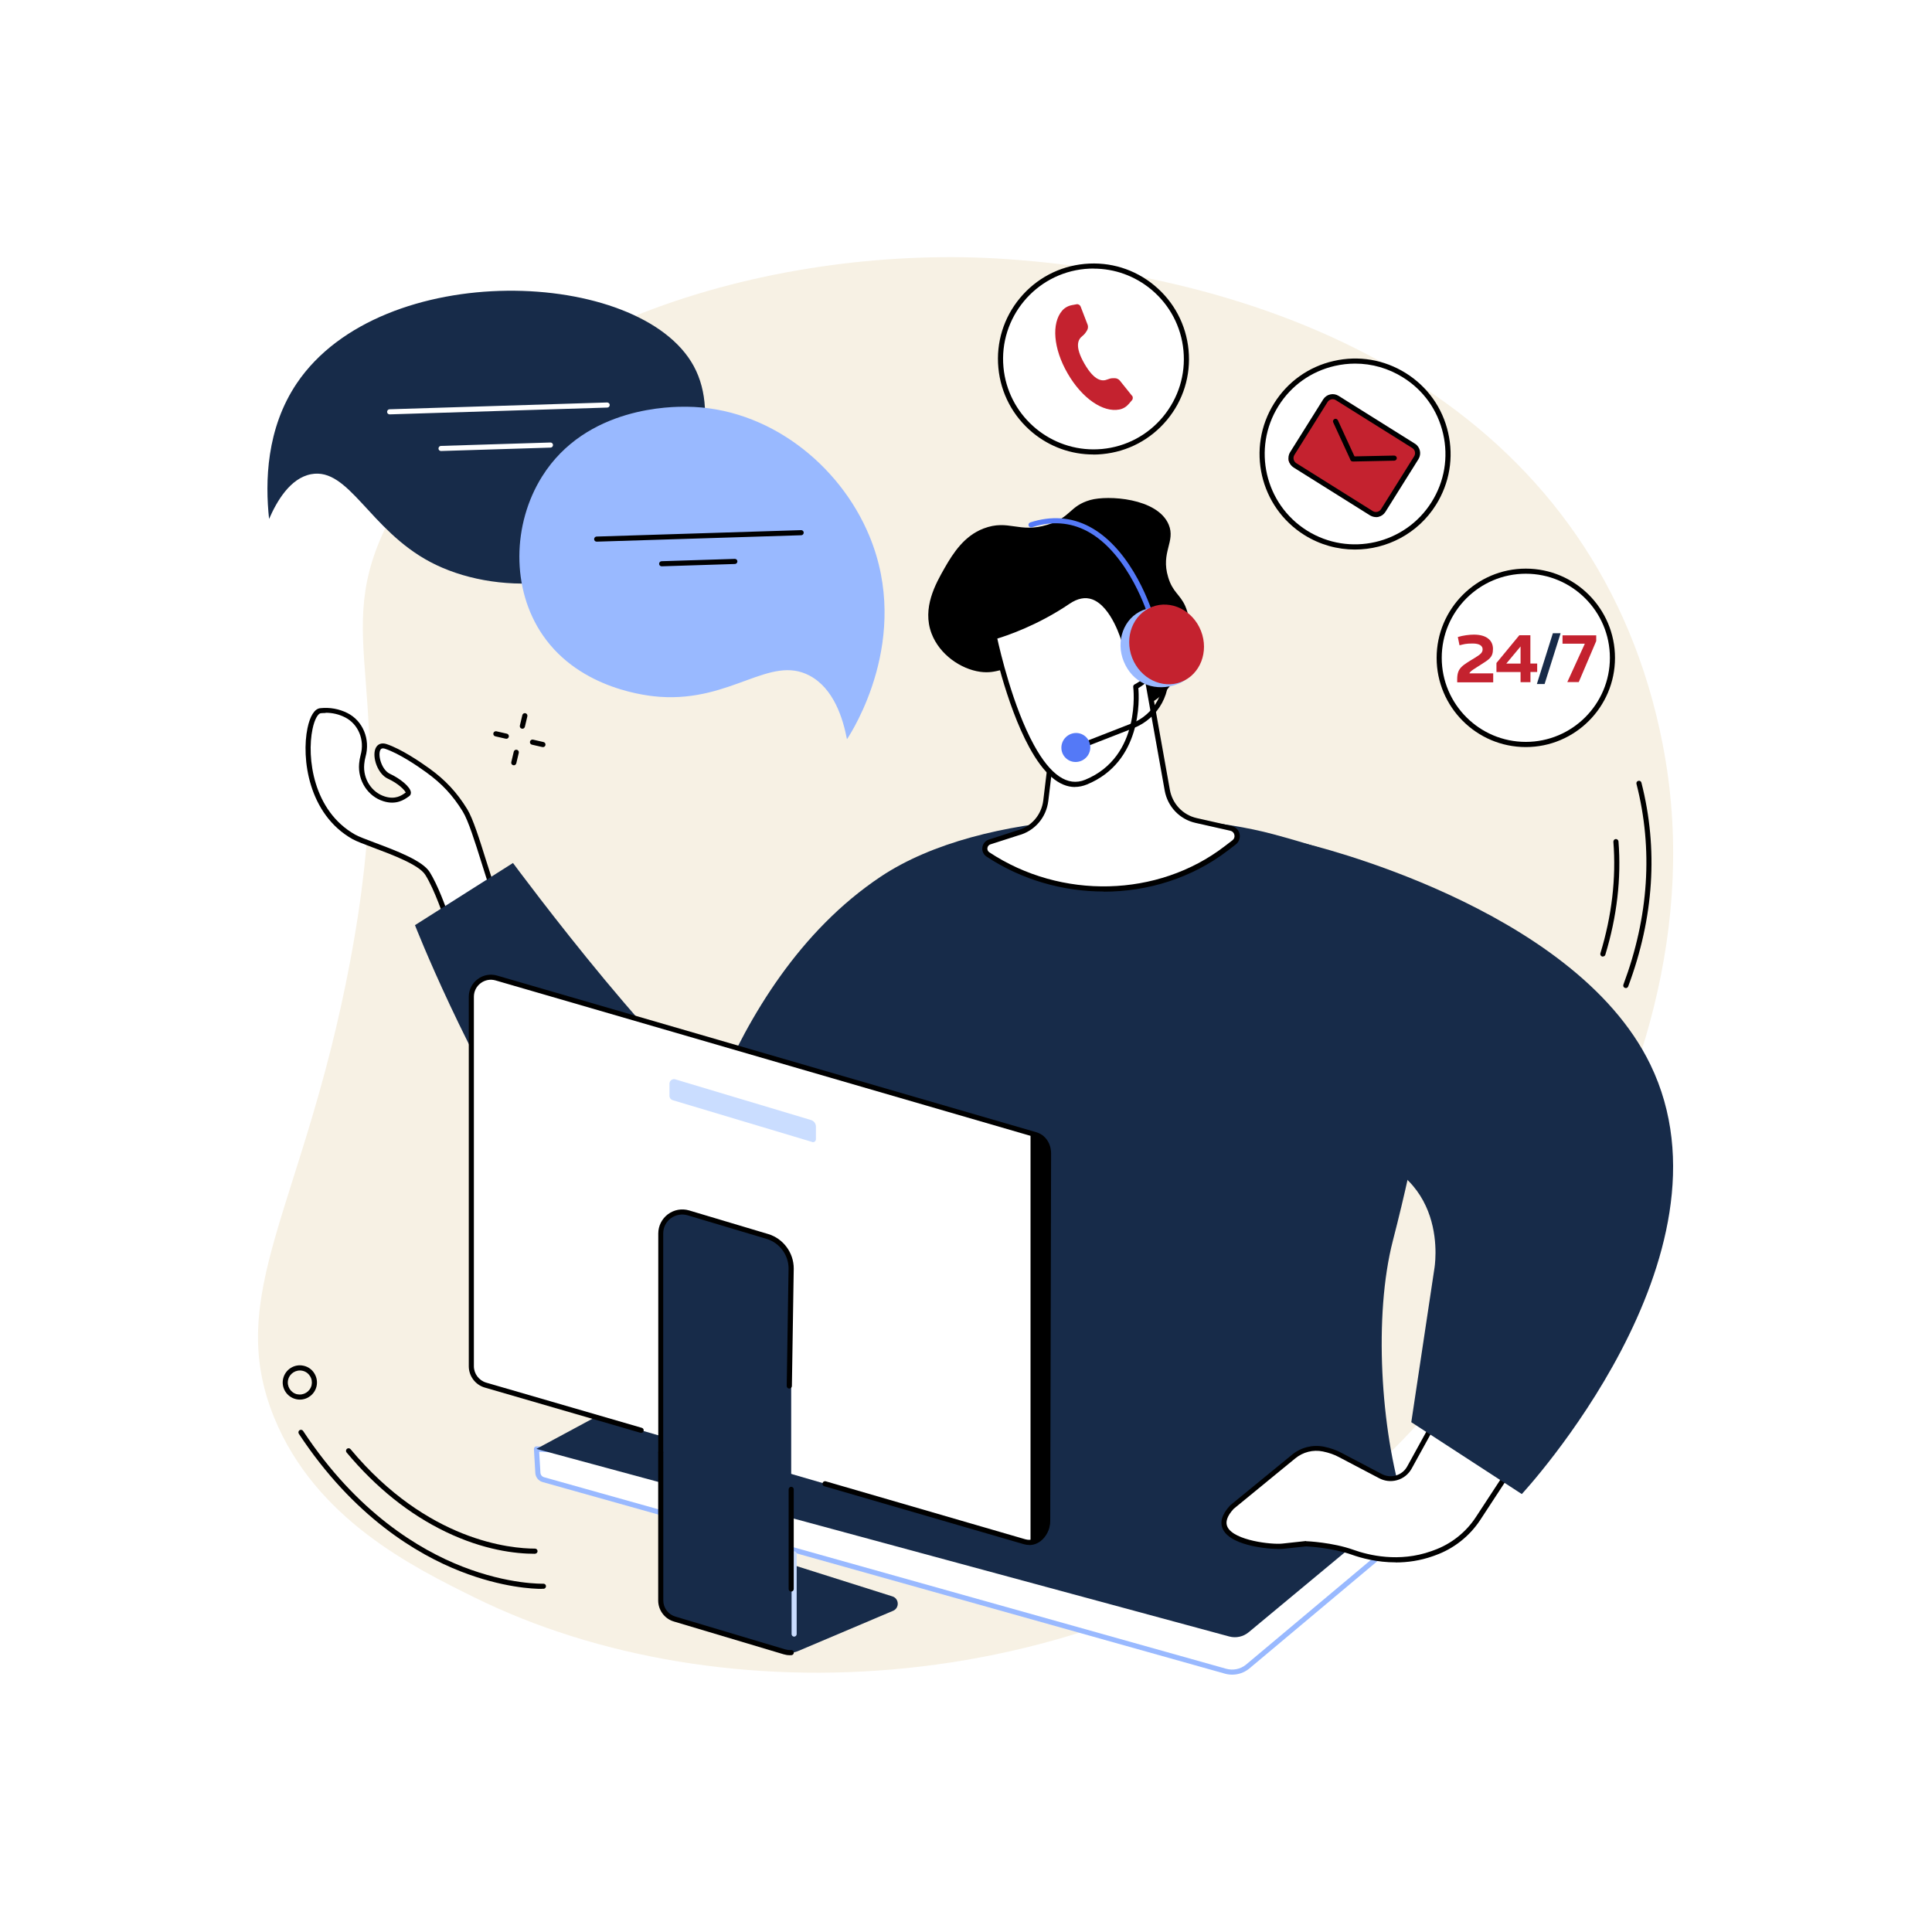 <?xml version="1.0" encoding="UTF-8"?>
<svg xmlns="http://www.w3.org/2000/svg" viewBox="0 0 2500 2500">
  <g id="Background">
    <rect width="2500" height="2500" fill="#fff"/>
  </g>
  <g id="Illustration">
    <path d="M354.8,1834.4c53.6,131.2,179,193.1,259.2,232.7,316.1,156,796.6,137.1,1142.9-148.6,81-66.8,486.9-482.1,394.6-955.5-81.6-418.5-456.5-600.1-848.6-627.7-288.6-20.3-664.6,79.7-797.9,335.3-83.8,160.7,16.6,211.6-52.3,575.5-59.6,315-163.4,427.9-97.9,588.3Z" fill="#f7f1e4"/>
    <path d="M692.3,2010.6c-25.7,0-66.6-4.9-115.3-28.3-47.3-22.7-90.5-57.3-128.5-102.8-1.2-1.4-1-3.5.4-4.7,1.4-1.2,3.5-1,4.7.4,99.6,119.4,207.8,128.7,238.7,128.7s0,0,0,0c1.8,0,3.3,1.5,3.3,3.3s-1.5,3.3-3.3,3.3h0Z"/>
    <path d="M700.9,2056c-10.3,0-50.9-1.5-104.8-22.6-56.5-22.1-138.8-70.9-209.4-178.1-1-1.5-.6-3.6.9-4.6,1.5-1,3.6-.6,4.6.9,69.7,105.7,150.6,153.9,206.3,175.6,60.1,23.5,104.2,22.1,104.6,22.1,1.9,0,3.4,1.4,3.4,3.2,0,1.8-1.4,3.4-3.2,3.4-.2,0-1.1,0-2.5,0Z"/>
    <path d="M2074.1,1237.8c-.3,0-.6,0-1-.1-1.7-.5-2.7-2.4-2.2-4.1,14.8-48.6,20.5-97.1,16.8-144.3-.1-1.8,1.2-3.4,3-3.6,1.7-.1,3.4,1.2,3.6,3,3.8,48-2,97.4-17,146.7-.4,1.4-1.7,2.3-3.2,2.3Z"/>
    <path d="M2103.8,1278.5c-.4,0-.8,0-1.2-.2-1.7-.6-2.6-2.5-1.9-4.3,32.8-87.9,38.5-175.2,16.9-259.6-.5-1.8.6-3.6,2.4-4,1.8-.5,3.6.6,4,2.4,21.9,85.8,16.2,174.5-17.1,263.6-.5,1.3-1.8,2.2-3.1,2.2Z"/>
    <path d="M388,1811.1c-1.6,0-3.3-.2-5-.6-11.9-2.8-19.4-14.7-16.6-26.6,2.8-11.9,14.7-19.4,26.6-16.6,5.8,1.3,10.7,4.8,13.8,9.9,3.1,5,4.1,11,2.8,16.7-2.4,10.2-11.5,17.2-21.6,17.2ZM384.5,1804.1c8.4,1.9,16.7-3.3,18.7-11.7.9-4,.2-8.2-2-11.7-2.2-3.5-5.6-6-9.7-6.9-8.4-1.9-16.7,3.3-18.7,11.7-1.9,8.4,3.3,16.7,11.7,18.7Z"/>
    <path d="M664.9,990.2c-.3,0-.5,0-.8,0-1.8-.4-2.9-2.2-2.5-4l3.2-13.5c.4-1.8,2.2-2.9,4-2.5,1.8.4,2.9,2.2,2.5,4l-3.2,13.5c-.4,1.5-1.7,2.6-3.2,2.6Z"/>
    <path d="M676,942.9c-.2,0-.5,0-.8,0-1.8-.4-2.9-2.2-2.5-4l3.2-13.5c.4-1.8,2.2-2.9,4-2.5,1.8.4,2.9,2.2,2.5,4l-3.2,13.5c-.4,1.5-1.7,2.6-3.2,2.6Z"/>
    <path d="M702.5,966.7c-.2,0-.5,0-.7,0l-13.5-3.1c-1.8-.4-2.9-2.2-2.5-4,.4-1.8,2.2-2.9,4-2.5l13.5,3.1c1.8.4,2.9,2.2,2.5,4-.3,1.5-1.7,2.6-3.2,2.6Z"/>
    <path d="M655.1,955.9c-.2,0-.5,0-.7,0l-13.5-3.1c-1.8-.4-2.9-2.2-2.5-4,.4-1.8,2.2-2.9,4-2.5l13.5,3.1c1.8.4,2.9,2.2,2.5,4-.4,1.5-1.7,2.6-3.2,2.6Z"/>
    <path d="M348.2,671.6c-5.2-48.1-3.7-117,35.9-175.7,109.6-162.3,444.6-149.5,513.7-22,35,64.7,2.3,160.4-49.3,214.1-76.4,79.4-209.3,82.9-291.9,39.1-78.6-41.7-105.2-122.7-154-113.5-27.1,5.1-44.4,34.9-54.4,57.9Z" fill="#172b49"/>
    <path d="M504.2,536.2c-1.8,0-3.3-1.4-3.3-3.2,0-1.8,1.4-3.4,3.2-3.4l281.5-8.8c1.8,0,3.4,1.4,3.4,3.2,0,1.8-1.4,3.4-3.2,3.4l-281.5,8.8s0,0-.1,0Z" fill="#fff"/>
    <path d="M570.7,583.6c-1.8,0-3.3-1.4-3.3-3.2,0-1.8,1.4-3.4,3.2-3.4l141.6-4.4c1.8-.1,3.4,1.4,3.4,3.2,0,1.8-1.4,3.4-3.2,3.4l-141.6,4.4s0,0-.1,0Z" fill="#fff"/>
    <path d="M1096,956.5c6.9-10.3,83.9-130.4,29-262.9-38.5-93-131.4-166.5-236.6-167.3-17.7-.1-129.7-1-186.9,90.2-38.5,61.4-40.3,145.6.9,205.5,48.9,71.2,138.4,78.8,151.7,79.7,92.9,6.4,142-54.6,193.4-27.5,31.4,16.6,43.3,55.4,48.5,82.4Z" fill="#99b9ff"/>
    <path d="M772.1,697.5l264.6-8.3-264.6,8.3Z" fill="#fff"/>
    <path d="M772.1,700.9c-1.8,0-3.3-1.4-3.3-3.2,0-1.8,1.4-3.4,3.2-3.4l264.6-8.3c1.8-.1,3.4,1.4,3.4,3.2,0,1.8-1.4,3.4-3.2,3.4l-264.6,8.3s0,0-.1,0Z"/>
    <path d="M856.2,729.4l94.7-3-94.7,3Z" fill="#fff"/>
    <path d="M856.2,732.8c-1.8,0-3.3-1.4-3.3-3.2,0-1.8,1.4-3.4,3.2-3.4l94.7-3c1.8-.1,3.4,1.4,3.4,3.2,0,1.8-1.4,3.4-3.2,3.4l-94.7,3s0,0-.1,0Z"/>
    <path d="M639.3,1155c-10.7-27.9-26.3-87.9-37.8-106.6-11.5-18.8-25.4-35.3-48.1-51.6-11.7-8.4-35.5-24.6-54.2-30.9-18.7-6.3-12.7,30.9,3.9,38.6,16.6,7.7,29,20.5,24.1,23.5-3.4,2-13,11.2-30.2,5.9-19.2-5.9-30.9-25.1-29.2-45.1.3-3.5.9-7,1.8-10.3,5.8-20.6-2.6-43-21.7-52.7-9-4.6-20.1-7.3-33.4-6-21,2.1-33.6,120.1,43.2,163.3,15.9,8.9,82.6,27.2,95.2,47.2,12.7,20.1,25.5,59.1,25.5,59.1l60.7-34.2Z" fill="#fff"/>
    <path d="M576.7,1194.1l-1.3-3.8c-.1-.4-12.8-38.9-25.1-58.3-8.2-13-42.6-25.9-67.7-35.3-11.4-4.3-21.2-8-26.3-10.8-57.7-32.4-66.4-105.4-58.4-143.7,3.3-15.9,9.2-25.1,16.5-25.8,12.6-1.3,24.4.9,35.2,6.3,20,10.1,29.8,33.9,23.4,56.6-.8,2.9-1.4,6.2-1.7,9.7-1.7,18.8,9.6,36.4,26.8,41.7,13.5,4.2,21.5-1.4,25.8-4.4.4-.3.8-.5,1.1-.7-1-2.9-9.2-11.6-23.1-18-13.2-6.1-20.5-27.7-16.1-38.8,2.4-6,7.9-8.2,14.6-5.9,18.9,6.4,42.6,22.4,55.1,31.4,20.7,14.9,35.8,31.1,49,52.6,7.5,12.1,16.2,39.9,24.6,66.8,4.9,15.5,9.5,30.1,13.4,40.4l1,2.7-66.8,37.6ZM421.3,922.6c-2.1,0-4.2.1-6.3.3-3.1.3-7.8,6.9-10.6,20.5-7.6,36.5.6,105.9,55.2,136.6,4.6,2.6,14.3,6.2,25.4,10.4,27.4,10.3,61.6,23.1,71,38,10.5,16.7,20.9,45.6,24.5,56l54.8-30.9c-3.8-10.2-8-23.8-12.5-38.1-7.9-25.2-16.9-53.9-24-65.3-12.9-21-27-36.1-47.2-50.7-12.1-8.8-35.2-24.4-53.3-30.5-4.3-1.4-5.6.3-6.4,2.1-3,7.4,2.3,25.5,12.7,30.3,12.7,5.9,26.7,16.8,27.1,24.2.1,2.2-.9,4-2.7,5.1-.4.2-.8.5-1.3.9-4.5,3.1-15,10.5-31.5,5.3-20.2-6.2-33.4-26.7-31.5-48.6.3-3.9,1-7.6,1.9-11,5.6-19.6-2.9-40.2-20-48.9-7.8-4-16.3-6-25.2-6Z"/>
    <path d="M536.9,1197.2l126.9-80.5s219.8,297.4,292,318.5c72.2,21.1,194.3,30.3,194.3,30.3,0,0,76.6,190.6-87.7,274.2-261.9,133.3-525.4-542.5-525.4-542.5Z" fill="#172b49"/>
    <path d="M1156.4,1857.2l659.9,88.2c-29.8-95.3-38.9-243.4-13.9-340.1,60.7-235.2,82.8-441-44.3-490.4-32.5-12.7-69.2-24.3-110.4-35.4-131.3-35.2-375.6-33.5-508.1,54.9-210.4,140.4-263.5,444.9-263.5,444.9l271.9,47.5,8.3,230.3Z" fill="#172b49"/>
    <path d="M694.2,1874.9l1.8,30.9c.2,4.2,3.1,7.7,7.1,8.8l882.8,247.9c9.7,2.7,20.2.6,28.1-5.7l188.2-157.8-65.9-70.6-1042.2-53.6Z" fill="#fff"/>
    <path d="M1594.4,2167c-3.1,0-6.3-.4-9.4-1.3l-882.8-247.9c-5.4-1.5-9.2-6.3-9.5-11.8l-1.8-30.9c0-.9.3-1.9,1-2.5.7-.7,1.6-1,2.5-1l1042.1,53.6c.9,0,1.7.4,2.3,1l65.9,70.6c.6.7.9,1.6.9,2.5,0,.9-.5,1.8-1.2,2.3l-188.2,157.8c-6.3,5-14,7.6-21.8,7.6ZM697.7,1878.4l1.6,27.3c.2,2.8,2.1,5.1,4.7,5.8l882.8,247.9c8.7,2.4,18.1.5,25.2-5.1l185.4-155.5-62.6-67-1037.1-53.3Z" fill="#99b9ff"/>
    <path d="M694.2,1874.9l896.4,242.7c8.8,2.4,18.2.3,25.2-5.5l200.6-166.7-846.9-218.8-275.3,148.2Z" fill="#172b49"/>
    <path d="M1905.9,1750l-82,149c-7.5,13.6-24.5,18.5-38,11l-51.7-27.2c-5.9-3.3-13.6-6-21.7-7.7-13.6-2.8-27.7.8-38.5,9.7l-79.8,65.3c-40.1,43.2,47.9,52.6,65.5,50.7l30.3-3.3s33.4,1.4,60.1,10.9c26.7,9.5,64.5,15.6,103.1,1.9l3-1.1c23.1-8.2,43-23.8,56.5-44.5l98.4-150.3-105.2-64.6Z" fill="#fff"/>
    <path d="M1805.9,2021.7c-23.9,0-44.3-5.5-56.9-10-24.8-8.8-55.9-10.6-58.9-10.7l-30,3.2c-10.5,1.1-65.9-2-77.5-25-4.6-9.2-1.5-19.7,9.2-31.2.1-.1.2-.2.3-.3l79.8-65.3c11.7-9.6,26.7-13.3,41.3-10.4,8.4,1.7,16.4,4.6,22.7,8l51.6,27.1c5.8,3.2,12.4,4,18.7,2.2,6.3-1.8,11.6-6,14.8-11.9l82-149c.4-.8,1.2-1.4,2.1-1.6.9-.2,1.8,0,2.6.4l105.2,64.6c.8.5,1.3,1.2,1.5,2.1.2.9,0,1.8-.5,2.5l-98.4,150.3c-13.8,21.1-34.5,37.4-58.1,45.8l-3,1.1c-16.9,6-33.4,8.2-48.4,8.2ZM1690,1994.3s0,0,.1,0c1.4,0,34.2,1.5,61.1,11.1,19.8,7.1,59.1,16.7,100.9,1.8l3-1.1c22.3-7.9,41.8-23.2,54.8-43.2l96.6-147.5-99.4-61-80.4,145.9c-4.1,7.4-10.7,12.7-18.8,15-8,2.3-16.4,1.3-23.7-2.7l-51.6-27.1c-5.6-3.1-13.2-5.8-20.8-7.3-12.6-2.6-25.7.7-35.8,9l-79.6,65.2c-8.5,9.2-11.2,17.2-8,23.6,8.8,17.5,57.1,22.9,70.9,21.4l30.3-3.3c.1,0,.2,0,.4,0Z"/>
    <path d="M1737.6,1488.8c142.5,22.3,118.4,153.3,118.4,153.3l-29.8,198.2,143,93s286.6-308.2,166.3-555.9c-99.6-205.1-446.9-285.9-446.9-285.9l49.1,397.3Z" fill="#172b49"/>
    <path d="M1315.8,867.8c-15.8-7.2-24,4.8-47.5,1.5-25-3.5-52.5-22.2-62.9-49.6-12.5-33.1,5.5-64.6,16.8-84.5,11.3-19.8,25.6-41.8,50.5-51.3,32.5-12.4,46,6.6,83.2-5,30.2-9.5,28-24.2,54.9-31.9,22.4-6.4,87-2.8,101.5,31.9,9.2,22-10.6,35.4-.7,68,5.9,19.6,15.2,22,22,37.1,16.8,37.5-4.3,103.4-44.5,125.5-54.6,30-146-29.3-173.3-41.8Z"/>
    <path d="M1365.9,930.7l-12.7,105.2c-2.4,20-16.7,36.6-36.1,41.6l-36.6,11.8c-7.1,2.3-8.6,12-2.3,16.1,92.4,61.1,219.8,60.1,308.3-7.7l10.3-7.9c6.9-5.3,4.5-16.3-3.9-18.2l-45.2-10.2c-19.1-4.3-33.8-19.8-37.3-39.3l-27.7-155.1-116.9,63.5Z" fill="#fff"/>
    <path d="M1428.2,1153.6c-52.8,0-106-15-151.7-45.2-3.9-2.6-6-7.2-5.3-11.9.7-4.8,3.9-8.7,8.4-10.1l36.6-11.8c18.3-4.8,31.5-20.1,33.8-38.9l12.7-105.2c.1-1.1.8-2,1.7-2.5l116.9-63.5c.9-.5,2.1-.5,3,0,1,.5,1.6,1.4,1.8,2.4l27.7,155.1c3.3,18.2,16.9,32.6,34.8,36.6l45.2,10.2c5.1,1.2,9.1,5.1,10.2,10.3,1.1,5.2-.8,10.5-5,13.7l-10.3,7.9c-46.1,35.3-103,53.1-160.4,53.1ZM1369,932.8l-12.5,103.6c-2.6,21.5-17.7,39-38.5,44.5l-36.4,11.7c-2.1.7-3.6,2.5-3.9,4.7-.3,2.2.6,4.3,2.4,5.5,93.1,61.6,218.2,58.5,304.4-7.6l10.3-7.9c2.2-1.7,3.1-4.3,2.5-7-.6-2.7-2.5-4.7-5.2-5.3l-45.2-10.2c-20.5-4.6-36.1-21.1-39.8-41.9l-26.9-150.5-111.4,60.5Z"/>
    <path d="M1469.6,888.6s41.2-20.2,26.7-58.8c-13.2-35.3-41.6-.2-41.6-.2,0,0-23.4-84.6-72.5-51.2-49.1,33.4-95.6,45.5-95.6,45.5,0,0,17.3,85.1,48.3,141.8,18.7,34.2,42.5,58,70.4,46.5,76.6-31.4,64.2-123.5,64.2-123.5Z" fill="#fff"/>
    <path d="M1391,1018.4c-20.6,0-40.4-17.1-59-51.2-30.9-56.4-48.5-141.8-48.7-142.7-.4-1.7.7-3.4,2.4-3.9.5-.1,46.6-12.4,94.6-45,12.2-8.3,24.1-10.4,35.3-6.3,22.9,8.4,36,40.7,40.4,53.8,5.5-5.5,15.9-13.8,26.2-12.2,7.4,1.2,13.1,7.1,17.1,17.7,13.4,35.7-17.8,56.8-26.3,61.8,1.3,14.6,4.7,95.5-66.5,124.7-5.2,2.1-10.4,3.2-15.6,3.2ZM1290.5,826.2c3.4,15.6,20.2,88.2,47.4,137.8,21.4,39.1,43.7,54.3,66.3,45,73.3-30.1,62.3-119.1,62.2-120-.2-1.4.5-2.8,1.8-3.4,1.6-.8,38.3-19.4,25.1-54.6-3.1-8.1-7.1-12.7-12-13.4-9.1-1.5-20.4,9.7-24,14.2-.8,1-2,1.4-3.3,1.2-1.2-.3-2.2-1.2-2.5-2.4-.1-.5-12.9-45.7-38.1-55-9.1-3.3-18.9-1.4-29.3,5.6-41.8,28.4-82.3,41.7-93.6,45.1Z"/>
    <path d="M1400.6,968.1l-2.4-6.2,66.1-25.8c29.6-11.5,46.3-42.4,39.8-73.5l-6.6-31.4,6.5-1.4,6.6,31.4c7.2,34.2-11.3,68.3-43.9,81l-66.1,25.8Z"/>
    <path d="M1489.6,801.4c-1.4,0-2.8-.9-3.2-2.4-.2-.8-24.9-82.8-79.9-111.8-21.9-11.5-45.9-13.2-71.3-4.9-1.7.6-3.6-.4-4.2-2.1-.6-1.7.4-3.6,2.1-4.2,27.2-8.8,52.9-7,76.5,5.4,57.4,30.3,82.1,112.3,83.1,115.8.5,1.8-.5,3.6-2.2,4.1-.3,0-.6.1-.9.1Z" fill="#5479f7"/>
    <path d="M1378.7,980.5c-7.2-7.3-7-19.2.4-26.5,7.4-7.3,19.3-7.4,26.5,0,7.2,7.3,7,19.2-.4,26.5-7.4,7.3-19.3,7.4-26.5,0Z" fill="#5479f7"/>
    <path d="M1454.2,856.1c-11-26.6,0-56.3,24.3-66.4,2.7-1.1,12.9-4.1,15.6-4.7,22.3-4.5,38.6,11,48.4,34.7,10.5,25.5,7.1,53-15.2,64.1-.9.5-7.8,2.9-8.8,3.2-27.7,7.6-53.3-4.3-64.3-30.9Z" fill="#99b9ff"/>
    <ellipse cx="1509.4" cy="834.9" rx="47.8" ry="52.1" transform="translate(-200 604.3) rotate(-21.3)" fill="#c4222f"/>
    <path d="M1325.9,1995l-697.7-202.7c-10.8-3.1-18.3-13.1-18.3-24.3v-478.1c0-16.9,16.2-29.1,32.4-24.3l697.7,202.7c10.8,3.1,16.7,13.2,16.7,24.5l-1.1,474.9c0,16.9-13.5,32.1-29.8,27.4Z" fill="#fff"/>
    <path d="M1340,1468.2l-6.5-1.9v529.5c13.3-.3,24.8-11,24.8-25.2v-478.1c0-11.3-7.4-21.2-18.3-24.3Z"/>
    <path d="M1023.8,2024.1v-382.7c0-19.1-12.5-35.9-30.8-41.4l-102.1-30.5c-17.8-5.3-35.8,8-35.8,26.7v475c0,11,7.2,20.8,17.8,23.9l142.3,42.5c5.6,1.7,11.5,1.3,16.9-.9l123.5-52.3c8.5-3.6,8-15.9-.9-18.7l-130.9-41.4Z" fill="#172b49"/>
    <path d="M1051,1477.7l-180.6-54.1c-2.4-.7-4.1-3-4.1-5.5v-15.8c0-3.9,3.8-6.8,7.6-5.6l175.5,52.6c3.8,1.1,6.4,4.6,6.4,8.6v16.3c0,2.5-2.4,4.3-4.8,3.6Z" fill="#caddff"/>
    <path d="M1027.6,2117.8c-1.8,0-3.3-1.5-3.3-3.3v-103.9c0-1.8,1.5-3.3,3.3-3.3s3.3,1.5,3.3,3.3v103.9c0,1.8-1.5,3.3-3.3,3.3Z" fill="#caddff"/>
    <path d="M1022.3,2141.9c-2.7,0-5.4-.4-8.1-1.2l-142.3-42.5c-11.9-3.5-20.2-14.7-20.2-27.1v-191.6c0-1.8,1.5-3.3,3.3-3.3s3.3,1.5,3.3,3.3v191.6c0,9.5,6.4,18,15.5,20.7l142.3,42.5c2.5.7,5,1,7.6.9,1.8-.1,3.4,1.3,3.5,3.1.1,1.8-1.3,3.4-3.1,3.5-.6,0-1.3,0-1.9,0Z"/>
    <path d="M855.1,1882.8c-1.8,0-3.3-1.5-3.3-3.3v-283.3c0-9.9,4.6-19,12.5-25,8-5.9,18-7.7,27.5-4.9l102.1,30.5c19.6,5.8,33.2,24.2,33.2,44.6l-2.4,152.1c0,1.8-1.4,3.3-3.4,3.3-1.8,0-3.3-1.5-3.3-3.4l2.4-152.1c0-17.4-11.7-33.2-28.5-38.2l-102.1-30.5c-7.5-2.2-15.4-.8-21.7,3.8-6.3,4.7-9.9,11.8-9.9,19.6v283.3c0,1.8-1.5,3.3-3.3,3.3Z"/>
    <path d="M1023.8,2059.5c-1.8,0-3.3-1.5-3.3-3.3v-129c0-1.8,1.5-3.3,3.3-3.3s3.3,1.5,3.3,3.3v129c0,1.8-1.5,3.3-3.3,3.3Z"/>
    <path d="M1331.8,1999.2c-2.3,0-4.6-.3-6.9-1l-258.2-75c-1.8-.5-2.8-2.3-2.3-4.1.5-1.8,2.3-2.8,4.1-2.3l258.2,75c7,2,12.3-.5,15.6-2.9,6.1-4.6,10-12.8,10-21.3l1.1-474.9c0-10.6-5.5-18.7-14.3-21.3l-697.7-202.7c-6.7-2-13.8-.7-19.4,3.5-5.6,4.2-8.8,10.6-8.8,17.6v478.1c0,9.7,6.5,18.4,15.9,21.2l201.4,58.5c1.8.5,2.8,2.3,2.3,4.1-.5,1.8-2.3,2.8-4.1,2.3l-201.4-58.5c-12.2-3.5-20.7-14.9-20.7-27.5v-478.1c0-9.1,4.2-17.5,11.5-22.9,7.3-5.5,16.5-7.1,25.2-4.6l697.7,202.7c11.6,3.4,19.1,14.2,19.1,27.7l-1.1,474.9c0,10.5-4.8,20.7-12.6,26.6-4.4,3.3-9.4,5-14.5,5Z"/>
    <circle cx="1753.4" cy="587.5" r="120.3" transform="translate(98.1 1411.9) rotate(-45)" fill="#fff"/>
    <path d="M1753.2,711.1c-22.4,0-45.1-6.1-65.4-18.8-57.8-36.2-75.3-112.6-39.1-170.4,17.5-28,44.9-47.5,77.1-54.8,32.2-7.4,65.3-1.8,93.3,15.7,28,17.5,47.5,44.9,54.8,77.1,7.4,32.2,1.8,65.3-15.7,93.3-23.4,37.4-63.8,57.9-104.9,57.9ZM1753.6,470.5c-8.8,0-17.6,1-26.4,3-30.5,7-56.4,25.4-72.9,51.9-34.2,54.7-17.6,127,37,161.2,54.7,34.2,127,17.6,161.2-37,16.6-26.5,21.9-57.8,14.9-88.3-7-30.5-25.4-56.4-51.9-72.9-18.8-11.8-40.2-17.9-61.9-17.9ZM1651.4,523.7h0,0Z"/>
    <rect x="1683" y="538.1" width="139" height="102.9" rx="5.1" ry="5.1" transform="translate(580.3 -840.5) rotate(32.1)" fill="#c4222f"/>
    <path d="M1780.5,669.1c-2.7,0-5.3-.8-7.7-2.2l-98.8-61.9c-3.3-2.1-5.6-5.3-6.4-9-.9-3.8-.2-7.7,1.8-10.9l42.8-68.3c2.1-3.3,5.3-5.6,9-6.4,3.8-.9,7.7-.2,10.9,1.8l98.8,61.9c6.8,4.2,8.8,13.2,4.6,20l-42.8,68.3c-2.1,3.3-5.3,5.6-9,6.4-1.1.3-2.2.4-3.3.4ZM1724.5,516.6c-.6,0-1.2,0-1.8.2-2,.5-3.8,1.7-4.9,3.5l-42.8,68.3c-1.1,1.8-1.5,3.9-1,5.9.5,2,1.7,3.8,3.5,4.9l98.8,61.9c1.8,1.1,3.9,1.5,5.9,1,2-.5,3.8-1.7,4.9-3.5l42.8-68.3c2.3-3.7,1.2-8.5-2.5-10.8l-98.8-61.9c-1.3-.8-2.7-1.2-4.2-1.2Z"/>
    <path d="M1750.5,597c-1.3,0-2.5-.7-3-1.9l-22.3-48.5c-.8-1.7,0-3.6,1.6-4.4,1.7-.8,3.6,0,4.4,1.6l22.3,48.5c.8,1.7,0,3.6-1.6,4.4-.4.2-.9.3-1.4.3Z"/>
    <path d="M1750.8,597.2c-1.8,0-3.3-1.4-3.3-3.2,0-1.8,1.4-3.3,3.2-3.4l53.4-1.1c1.7,0,3.3,1.4,3.4,3.2,0,1.8-1.4,3.3-3.2,3.4l-53.4,1.1h0Z"/>
    <circle cx="1414.9" cy="464.5" r="120.3" transform="translate(86 1136.6) rotate(-45)" fill="#fff"/>
    <path d="M1414.7,588.1c-28.7,0-56.3-9.9-78.6-28.4-25.4-21.1-41.1-50.8-44.2-83.6-3.1-32.9,6.8-65,27.9-90.4,21.1-25.4,50.8-41.1,83.6-44.2,32.9-3.1,65,6.8,90.4,27.9,25.4,21.1,41.1,50.8,44.2,83.6,3.1,32.9-6.8,65-27.9,90.4-21.1,25.4-50.8,41.1-83.6,44.2-3.9.4-7.9.6-11.8.6ZM1415.1,347.5c-3.7,0-7.4.2-11.1.5-64.2,6-111.6,63.2-105.5,127.4,5.7,60.5,56.8,106,116.4,106.1,3.6,0,7.3-.2,11-.5,31.1-2.9,59.2-17.8,79.1-41.8,19.9-24.1,29.3-54.4,26.4-85.5-2.9-31.1-17.8-59.2-41.8-79.2-21.2-17.5-47.3-26.9-74.4-26.9Z"/>
    <path d="M1464.8,512.1l-15.9-19.8c-1.3-1.6-4.1-3-6.2-2.9h-2.7c-2.4,0-4.8.7-7,1.6-6.3,2.6-16.4,2.7-29.7-20.3-13.2-22.9-8.2-31.6-2.8-35.8,2.3-1.8,4.2-4.1,5.7-6.7l.6-1c1.1-1.8,1.4-4.9.6-6.9l-9.1-23.7c-.8-2-3.1-3.3-5.2-2.9l-5.9,1.1c-5,.9-9.5,3.4-12.8,7.2-13.9,16.3-11.6,48.9,7.1,81.2,18.7,32.4,45.9,50.8,66.9,46.7,4.9-.9,9.2-3.6,12.4-7.4l4-4.7c1.4-1.6,1.4-4.3,0-5.9Z" fill="#c4222f"/>
    <circle cx="1974.4" cy="851.2" r="112.1" transform="translate(1046.4 2790.7) rotate(-87.8)" fill="#fff"/>
    <path d="M1974.4,966.7c-63.7,0-115.4-51.8-115.4-115.4s51.8-115.5,115.4-115.5,115.4,51.8,115.4,115.5-51.8,115.4-115.4,115.4ZM1974.4,742.4c-60,0-108.8,48.8-108.8,108.8s48.8,108.8,108.8,108.8,108.8-48.8,108.8-108.8-48.8-108.8-108.8-108.8Z"/>
    <path d="M1885.6,882.7v-3.5c0-14.8,5.9-17.6,22.6-27.8,7.5-4.6,10.3-6.9,10.3-11.2s-3.7-7.5-12.9-7.5-11,.9-17,2.3l-2.2-10.7c6.8-2.1,15.1-3.1,20.8-3.1,16.2,0,24.7,7.3,24.7,18.5s-5.3,13.6-15.1,20c-7.7,5-14.6,8.7-15.4,11.6h30.8v11.6h-46.4Z" fill="#c4222f"/>
    <path d="M1980.4,869.6v13.1h-12.8v-13.1h-31.2v-11.7l29.6-35.9h14.3v36.6h8.8v10.9h-8.8ZM1967.6,836.5l-18.5,22.2h18.5v-22.2Z" fill="#c4222f"/>
    <path d="M1998.6,885.1h-9.9l20.7-65.7h10l-20.7,65.7Z" fill="#172b49"/>
    <path d="M2065.5,829.5l-22.6,53.1h-14.8l22.7-49.7h-28.9v-10.8h43.6v7.5Z" fill="#c4222f"/>
  </g>
</svg>